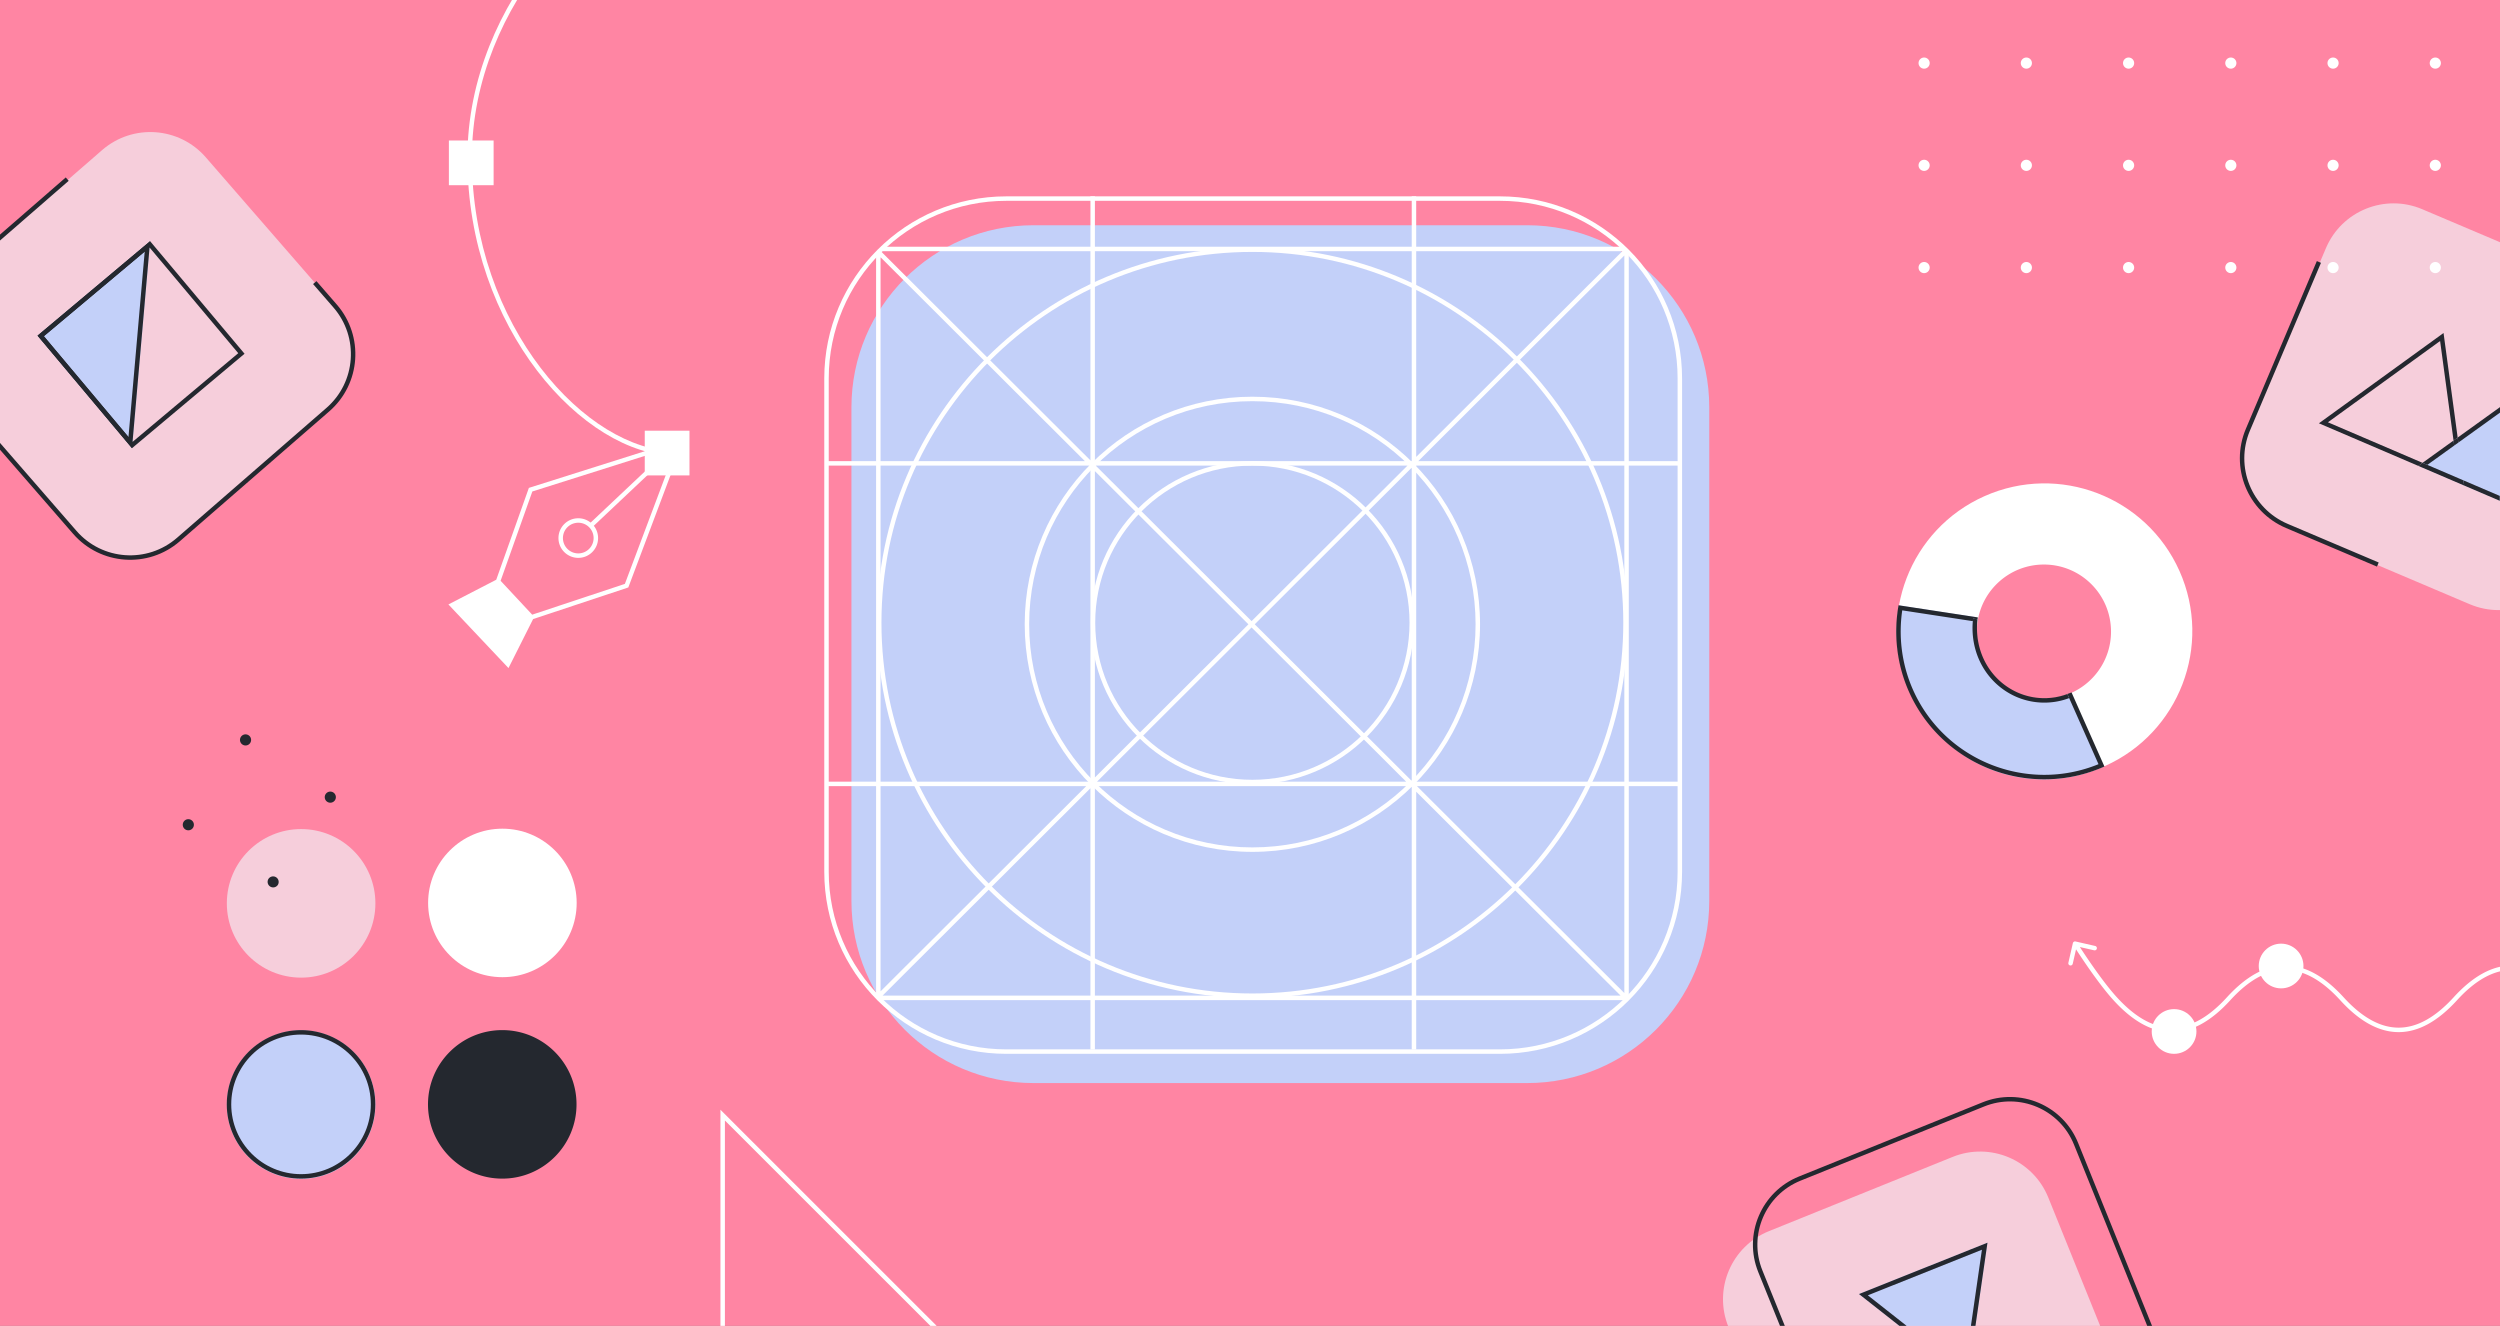 <svg width="1565" height="830" fill="none" xmlns="http://www.w3.org/2000/svg"><rect width="100%" height="100%" fill="#808080" stroke="none"/><g clip-path="url(#a)"><path fill="#FF85A3" d="M0 0h1565v830H0z"/><path d="M1195.37 432.743c-20.78-46.669.21-101.347 46.88-122.126 46.67-20.778 101.35.21 122.13 46.88s-.21 101.347-46.88 122.126c-46.67 20.779-101.35-.21-122.13-46.88Z" fill="#fff"/><path d="M1321.5 395.4c0 17.808-11.08 33.027-26.73 39.137a41.87 41.87 0 0 1-15.27 2.863c-23.2 0-42-18.804-42-42 0-1.889.12-3.749.37-5.571 2.72-20.563 20.32-36.429 41.63-36.429 23.2 0 42 18.804 42 42Z" fill="#FF85A3"/><path d="M188.5 612c-25.681 0-46.5-20.819-46.5-46.5s20.819-46.5 46.5-46.5 46.5 20.819 46.5 46.5-20.819 46.5-46.5 46.5ZM1456.03 155.343c9.92-23.385 36.93-34.296 60.31-24.369l114.15 48.45c23.38 9.927 34.29 36.932 24.37 60.317l-48.46 114.143c-9.92 23.385-36.93 34.296-60.31 24.369l-114.14-48.45c-23.39-9.927-34.3-36.932-24.37-60.317l48.45-114.143ZM1222.35 724.232c23.55-9.517 50.37 1.863 59.88 25.419l46.45 114.97c9.52 23.555-1.86 50.366-25.42 59.883l-114.97 46.451c-23.55 9.517-50.36-1.863-59.88-25.419l-46.45-114.971c-9.52-23.555 1.86-50.365 25.42-59.882l114.97-46.451ZM112.057 338.316c-19.174 16.668-48.229 14.636-64.896-4.537l-81.351-93.584c-16.667-19.174-14.636-48.229 4.538-64.896l93.584-81.351c19.173-16.667 48.228-14.636 64.895 4.538l81.352 93.584c16.667 19.173 14.635 48.228-4.538 64.895l-93.584 81.351Z" fill="#F6CEDB"/><path d="M533 255c0-62.96 51.04-114 114-114h309c62.96 0 114 51.04 114 114v309c0 62.96-51.04 114-114 114H647c-62.96 0-114-51.04-114-114V255ZM188.5 738c-25.681 0-46.5-20.819-46.5-46.5s20.819-46.5 46.5-46.5 46.5 20.819 46.5 46.5-20.819 46.5-46.5 46.5Z" fill="#C3D0F9"/><path fill-rule="evenodd" clip-rule="evenodd" d="m23.524 210.136 59.136 70.477L94 151l-70.476 59.136Z" fill="#C3D0F9"/><path d="m1574.18 248.567 10.12 73.146-70.06-30.021 59.94-43.125ZM1244.15 777.931l-12.38 85.714-68.04-53.575 80.42-32.139ZM1195.37 432.743c20.78 46.67 74.46 68.036 121.13 47.257l-20-45c-9.08 3.667-29.8 7.4-45-7-19-18-15-36.795-14.5-41.648l-48.22-7.378c-3.13 17.572-1.22 36.236 6.59 53.769Z" fill="#C3D0F9"/><path fill-rule="evenodd" clip-rule="evenodd" d="M188.443 735.02c24.129 0 43.69-19.56 43.69-43.687 0-24.128-19.561-43.688-43.69-43.688-24.129 0-43.689 19.56-43.689 43.688 0 24.127 19.56 43.687 43.689 43.687Zm-46.489-43.687c0 25.673 20.814 46.486 46.489 46.486 25.675 0 46.489-20.813 46.489-46.486 0-25.674-20.814-46.487-46.489-46.487-25.675 0-46.489 20.813-46.489 46.487Z" fill="#24282F"/><path d="M150.847 461.22a3.479 3.479 0 1 0 5.768 3.891 3.479 3.479 0 0 0-5.768-3.891ZM203.925 497.02a3.48 3.48 0 1 0 5.77 3.89 3.48 3.48 0 0 0-5.77-3.89ZM115.045 514.296a3.48 3.48 0 1 0 5.77 3.89 3.48 3.48 0 0 0-5.77-3.89ZM168.124 550.096a3.479 3.479 0 1 0 5.769 3.891 3.48 3.48 0 0 0-5.769-3.891ZM314.413 737.819c-25.675 0-46.489-20.813-46.489-46.486 0-25.674 20.814-46.487 46.489-46.487 25.675 0 46.488 20.813 46.488 46.487 0 25.673-20.813 46.486-46.488 46.486Z" fill="#24282F"/><path fill-rule="evenodd" clip-rule="evenodd" d="m1452.93 164.53-44.45 104.997c-9.59 22.661.99 48.807 23.64 58.422l56.95 24.173-1.09 2.576-56.95-24.172c-24.07-10.219-35.32-38.007-25.12-62.09l44.44-104.997 2.58 1.091ZM1344.75 831.462l-46.44-114.937c-8.93-22.115-34.11-32.8-56.22-23.865l-114.95 46.438c-22.11 8.935-32.8 34.106-23.86 56.221l46.44 114.938c8.93 22.115 34.11 32.799 56.22 23.864l114.95-46.438c22.11-8.935 32.8-34.106 23.86-56.221Zm-43.84-115.986c-9.52-23.548-36.32-34.925-59.87-25.411l-114.94 46.438c-23.55 9.514-34.93 36.316-25.42 59.865l46.44 114.937c9.52 23.549 36.32 34.926 59.87 25.412l114.94-46.438c23.55-9.514 34.93-36.317 25.42-59.865l-46.44-114.938ZM112.597 338.812c-19.753 17.17-49.684 15.077-66.855-4.674l-81.331-93.557c-17.17-19.752-15.078-49.682 4.674-66.852l72.077-62.652 1.836 2.113-72.076 62.652c-18.585 16.155-20.555 44.318-4.399 62.902l81.332 93.557c16.156 18.585 44.32 20.554 62.905 4.399l93.561-81.328c18.586-16.156 20.555-44.318 4.399-62.902l-12.734-14.649 2.113-1.836 12.734 14.648c17.17 19.752 15.077 49.682-4.675 66.851l-93.561 81.328Z" fill="#24282F"/><path fill-rule="evenodd" clip-rule="evenodd" d="m23.507 210.108 59.122 70.456 11.337-129.575-70.46 59.119Zm67.081-52.631-63.137 52.976 52.978 63.135 10.16-116.111Z" fill="#24282F"/><path fill-rule="evenodd" clip-rule="evenodd" d="m149.144 221.099-55.523-66.167-66.17 55.521 55.523 66.167 66.17-55.521Zm3.944.345-70.459 59.12-59.122-70.456 70.459-59.119 59.122 70.455ZM1195 433c-7.8-17.529-9.64-36.537-6.51-54.104l49.63 7.596-.17 1.153-2.77-.367a40.18 40.18 0 0 0-.18 1.568l-44.2-6.763c-2.38 16.237-.41 33.671 6.76 49.778 19.76 44.391 71.44 64.785 116.1 46.515l-18.37-41.367-1.14-2.564.12-.043.1-.037.3-.117v.002l2.11-.797 20.59 46.383-.2.088-.17.076c-.73.322-1.47.634-2.2.936-46.08 18.894-99.41-2.135-119.8-47.936Z" fill="#24282F"/><path d="m1237.95 387.645-2.77-.367a40.18 40.18 0 0 0-.18 1.568l2.77.424c.05-.545.11-1.087.18-1.625ZM1279.75 437.047c-22.64 0-42.16-18.429-42.16-43.953 0-1.29.06-2.565.18-3.824l-2.77-.424a42.622 42.622 0 0 0-.21 4.248c0 27.039 20.74 46.752 44.96 46.752 5.47 0 10.71-1.003 15.54-2.837l-1.14-2.564a40.874 40.874 0 0 1-14.4 2.602Z" fill="#24282F"/><path fill-rule="evenodd" clip-rule="evenodd" d="m1535.92 275.768-19.41 13.963 3.01 1.287 16.82-12.107-.42-3.143Z" fill="#24282F"/><path d="m1457.28 264.35 70.23-50.883 8.41 62.301 2.58-1.852-8.84-65.462-78.02 56.525 62.22 26.661 2.65-1.909-59.23-25.381Z" fill="#24282F"/><path d="m1536.34 278.911 2.58-1.852-.42-3.143-2.58 1.852.42 3.143ZM1519.52 291.018l-3.01-1.287-2.65 1.909 3.05 1.308 2.61-1.93ZM1542.11 300.7l-3-1.285-19.59-8.397-2.61 1.93 25.64 10.984-.44-3.232Z" fill="#24282F"/><path d="m1542.11 300.7.44 3.232 22.3 9.556v-3.046l-22.74-9.742ZM1538.92 277.059l32.73-23.546 2.14-4.986-35.29 25.389.42 3.143Z" fill="#24282F"/><path fill-rule="evenodd" clip-rule="evenodd" d="m1244.15 777.931-80.42 32.139 68.04 53.575 12.38-85.714Zm-3.47 4.4-71.41 28.54 60.42 47.574 10.99-76.114Z" fill="#24282F"/><path d="m311.78 364.09 20.959 22.494L317.96 416 283 378.962l28.78-14.872ZM1208 39.5c0-1.933-1.57-3.5-3.5-3.5s-3.5 1.567-3.5 3.5 1.57 3.5 3.5 3.5 3.5-1.567 3.5-3.5ZM1272 167.5c0-1.933-1.57-3.5-3.5-3.5s-3.5 1.567-3.5 3.5 1.57 3.5 3.5 3.5 3.5-1.567 3.5-3.5ZM1208 167.5c0-1.933-1.57-3.5-3.5-3.5s-3.5 1.567-3.5 3.5 1.57 3.5 3.5 3.5 3.5-1.567 3.5-3.5ZM1272 103.5c0-1.933-1.57-3.5-3.5-3.5s-3.5 1.567-3.5 3.5 1.57 3.5 3.5 3.5 3.5-1.567 3.5-3.5ZM1208 103.5c0-1.933-1.57-3.5-3.5-3.5s-3.5 1.567-3.5 3.5 1.57 3.5 3.5 3.5 3.5-1.567 3.5-3.5ZM1272 39.5c0-1.933-1.57-3.5-3.5-3.5s-3.5 1.567-3.5 3.5 1.57 3.5 3.5 3.5 3.5-1.567 3.5-3.5ZM1336 39.5c0-1.933-1.57-3.5-3.5-3.5s-3.5 1.567-3.5 3.5 1.57 3.5 3.5 3.5 3.5-1.567 3.5-3.5ZM1400 167.5c0-1.933-1.57-3.5-3.5-3.5s-3.5 1.567-3.5 3.5 1.57 3.5 3.5 3.5 3.5-1.567 3.5-3.5ZM1336 167.5c0-1.933-1.57-3.5-3.5-3.5s-3.5 1.567-3.5 3.5 1.57 3.5 3.5 3.5 3.5-1.567 3.5-3.5ZM1400 103.5c0-1.933-1.57-3.5-3.5-3.5s-3.5 1.567-3.5 3.5 1.57 3.5 3.5 3.5 3.5-1.567 3.5-3.5ZM1336 103.5c0-1.933-1.57-3.5-3.5-3.5s-3.5 1.567-3.5 3.5 1.57 3.5 3.5 3.5 3.5-1.567 3.5-3.5ZM1400 39.5c0-1.933-1.57-3.5-3.5-3.5s-3.5 1.567-3.5 3.5 1.57 3.5 3.5 3.5 3.5-1.567 3.5-3.5ZM1464 39.5c0-1.933-1.57-3.5-3.5-3.5s-3.5 1.567-3.5 3.5 1.57 3.5 3.5 3.5 3.5-1.567 3.5-3.5ZM1528 167.5c0-1.933-1.57-3.5-3.5-3.5s-3.5 1.567-3.5 3.5 1.57 3.5 3.5 3.5 3.5-1.567 3.5-3.5ZM1464 167.5c0-1.933-1.57-3.5-3.5-3.5s-3.5 1.567-3.5 3.5 1.57 3.5 3.5 3.5 3.5-1.567 3.5-3.5ZM1528 103.5c0-1.933-1.57-3.5-3.5-3.5s-3.5 1.567-3.5 3.5 1.57 3.5 3.5 3.5 3.5-1.567 3.5-3.5ZM1464 103.5c0-1.933-1.57-3.5-3.5-3.5s-3.5 1.567-3.5 3.5 1.57 3.5 3.5 3.5 3.5-1.567 3.5-3.5ZM1528 39.5c0-1.933-1.57-3.5-3.5-3.5s-3.5 1.567-3.5 3.5 1.57 3.5 3.5 3.5 3.5-1.567 3.5-3.5ZM314.499 611.717c-25.681 0-46.499-20.81-46.499-46.481 0-25.671 20.818-46.481 46.499-46.481 25.68 0 46.499 20.81 46.499 46.481 0 25.671-20.819 46.481-46.499 46.481Z" fill="#fff"/><path fill-rule="evenodd" clip-rule="evenodd" d="M450.995 896.6H652.99L450.995 694.683V896.6Zm2.8-195.16v192.361h192.436L453.795 701.44ZM384.122-63.959c14.138-8.86 27.706-13.642 38.874-13.642V-80.4c-11.897 0-25.987 5.063-40.361 14.07-14.398 9.022-29.191 22.07-42.516 38.212-26.645 32.278-47.52 77.054-47.52 127.003 0 53.418 18.261 99.956 43.643 133.158 25.34 33.148 57.954 53.207 86.754 53.207v-2.798c-27.582 0-59.467-19.324-84.529-52.108-25.022-32.731-43.068-78.676-43.068-131.459 0-49.171 20.559-93.337 46.879-125.222 13.158-15.94 27.73-28.778 41.844-37.622Z" fill="#fff"/><path d="M403.617 297.604h28v-27.988h-28v27.988ZM281 115.937h27.999V87.949H281v27.988Z" fill="#fff"/><path fill-rule="evenodd" clip-rule="evenodd" d="m428.32 274.651-97.245 30.768-20.43 57.5-29.939 15.465 37.607 39.826 15.415-30.671 59.595-19.789 34.997-93.099Zm-97.271 111.984-13.444 26.749-32.312-34.219 26.185-13.526 19.571 20.996Zm-17.666-23.059 19.864-55.909 90.425-28.61-32.5 86.458-58.023 19.267-19.766-21.206Z" fill="#fff"/><path fill-rule="evenodd" clip-rule="evenodd" d="M371.597 336.829c0 5.3-4.298 9.596-9.599 9.596-5.302 0-9.6-4.296-9.6-9.596 0-5.299 4.298-9.596 9.6-9.596a9.569 9.569 0 0 1 6.788 2.811 9.562 9.562 0 0 1 2.811 6.785Zm-9.599 12.395c6.848 0 12.399-5.549 12.399-12.395 0-3.422-1.389-6.523-3.631-8.764a12.369 12.369 0 0 0-8.768-3.631c-6.848 0-12.4 5.55-12.4 12.395 0 6.846 5.552 12.395 12.4 12.395Z" fill="#fff"/><path fill-rule="evenodd" clip-rule="evenodd" d="m423.957 279.871-52.999 49.979-1.921-2.035 52.998-49.98 1.922 2.036ZM1297.61 590.413a1.4 1.4 0 0 1 1.68-1.052l12.28 2.807c.75.172 1.22.923 1.05 1.676a1.394 1.394 0 0 1-1.67 1.053l-8.95-2.045c.16.245.33.503.5.774 1.48 2.268 3.57 5.42 6.01 8.954 4.88 7.083 11.12 15.645 16.66 21.714 11.69 12.829 23.17 19.01 34.44 19.01 11.28 0 22.76-6.181 34.45-19.01 11.97-13.126 24.14-19.923 36.52-19.923 12.38 0 24.56 6.797 36.52 19.923 11.69 12.829 23.17 19.01 34.45 19.01 11.27 0 22.75-6.181 34.45-19.01 11.96-13.126 24.14-19.923 36.51-19.923 12.38 0 24.56 6.797 36.52 19.923 11.7 12.829 23.18 19.01 34.45 19.01 11.28 0 22.76-6.181 34.45-19.01l2.07 1.885c-11.96 13.127-24.14 19.924-36.52 19.924-12.38 0-24.55-6.797-36.52-19.924-11.69-12.829-23.17-19.009-34.45-19.009-11.27 0-22.75 6.18-34.44 19.009-11.97 13.127-24.14 19.924-36.52 19.924-12.38 0-24.56-6.797-36.52-19.924-11.69-12.829-23.17-19.009-34.45-19.009-11.27 0-22.76 6.18-34.45 19.009-11.96 13.127-24.14 19.924-36.52 19.924-12.38 0-24.55-6.797-36.51-19.924-5.67-6.217-12-14.91-16.9-22.011a441.68 441.68 0 0 1-6.6-9.879l-2.07 9.026a1.4 1.4 0 1 1-2.73-.624l2.81-12.278Z" fill="#fff"/><path d="M1441.97 604.72c0 7.728-6.27 13.994-14 13.994s-14-6.266-14-13.994c0-7.729 6.27-13.995 14-13.995s14 6.266 14 13.995ZM1374.97 645.703c0 7.729-6.27 13.994-14 13.994s-14-6.265-14-13.994 6.27-13.994 14-13.994 14 6.265 14 13.994Z" fill="#fff"/><path fill-rule="evenodd" clip-rule="evenodd" d="M783.987 488.151c54.335 0 98.381-44.03 98.381-98.344 0-54.313-44.046-98.343-98.381-98.343-54.334 0-98.381 44.03-98.381 98.343 0 54.314 44.047 98.344 98.381 98.344Zm0 2.796c55.879 0 101.178-45.282 101.178-101.14 0-55.857-45.299-101.139-101.178-101.139S682.809 333.95 682.809 389.807c0 55.858 45.299 101.14 101.178 101.14Z" fill="#fff"/><path fill-rule="evenodd" clip-rule="evenodd" d="M783.987 530.475c77.167 0 139.723-62.532 139.723-139.669 0-77.137-62.556-139.669-139.723-139.669-77.167 0-139.723 62.532-139.723 139.669 0 77.137 62.556 139.669 139.723 139.669Zm0 2.796c78.712 0 142.52-63.784 142.52-142.465 0-78.681-63.808-142.465-142.52-142.465-78.711 0-142.519 63.784-142.519 142.465 0 78.681 63.808 142.465 142.519 142.465Z" fill="#fff"/><path fill-rule="evenodd" clip-rule="evenodd" d="M783.987 621.916c128.239 0 232.193-103.919 232.193-232.108 0-128.19-103.954-232.109-232.193-232.109-128.239 0-232.197 103.919-232.197 232.109 0 128.189 103.958 232.108 232.197 232.108Zm0 2.795c129.784 0 234.993-105.17 234.993-234.903 0-129.734-105.209-234.904-234.993-234.904-129.783 0-234.994 105.17-234.994 234.904 0 129.733 105.211 234.903 234.994 234.903Z" fill="#fff"/><path fill-rule="evenodd" clip-rule="evenodd" d="M938.983 125.716H629.991c-61.412 0-111.197 49.765-111.197 111.154v308.874c0 61.389 49.785 111.154 111.197 111.154h308.992c61.417 0 111.197-49.765 111.197-111.154V236.87c0-61.389-49.78-111.154-111.197-111.154Zm-308.992-2.799c-62.959 0-113.997 51.019-113.997 113.953v308.874c0 62.934 51.038 113.953 113.997 113.953h308.992c62.957 0 113.997-51.019 113.997-113.953V236.87c0-62.934-51.04-113.953-113.997-113.953H629.991Z" fill="#fff"/><path fill-rule="evenodd" clip-rule="evenodd" d="M682.61 154.459v-31.542h2.8v31.542h198.332v-31.542h2.8v31.542h130.438v1.67l1.27 1.274h1.38v131.274h32.35v2.798h-32.35v197.847h32.35v2.799h-32.35v133.37h-.47v.575h-1.47l-.2.198-.2-.198H886.542v30.961h-2.8v-30.961H685.41v30.961h-2.8v-30.961H549.993v-1.188l-.372-.373h-1.19V492.121H517.22v-2.799h31.211V291.475H517.22v-2.798h31.211V158.402h1.547l1.279-1.28L682.61 288.179V157.258H551.493v-2.799H682.61Zm2.8 2.799v131.419h198.332V157.258H685.41Zm201.132 0v128.749l129.038-128.749H886.542Zm-2.8 135.497-98.273 98.052 98.273 98.052V292.755Zm-3.5 196.567-96.755-96.538-96.755 96.538h193.51Zm-194.832-2.635 96.095-95.88-96.095-95.88v191.76Zm.504-195.212 97.573 97.355 97.574-97.355H685.914Zm-3.964 0 .66.659v197.188H551.231V291.475H681.95Zm-2.805-2.798H551.231V161.05l127.914 127.627ZM551.231 492.121v128.443l128.733-128.443H551.231Zm131.379 1.314L552.486 623.267H682.61V493.435Zm2.8 129.832h198.332V492.814l-.695-.693H685.41v131.146Zm201.132-127.659v127.659h127.948L886.542 495.608ZM1016.83 621.65 887.011 492.121h129.819V621.65Zm0-132.328V291.475H886.542v197.847h130.288Zm0-200.645H887.829l129.001-128.713v128.713Z" fill="#fff"/></g><defs><clipPath id="a"><path fill="#fff" d="M0 0h1565v830H0z"/></clipPath></defs></svg>